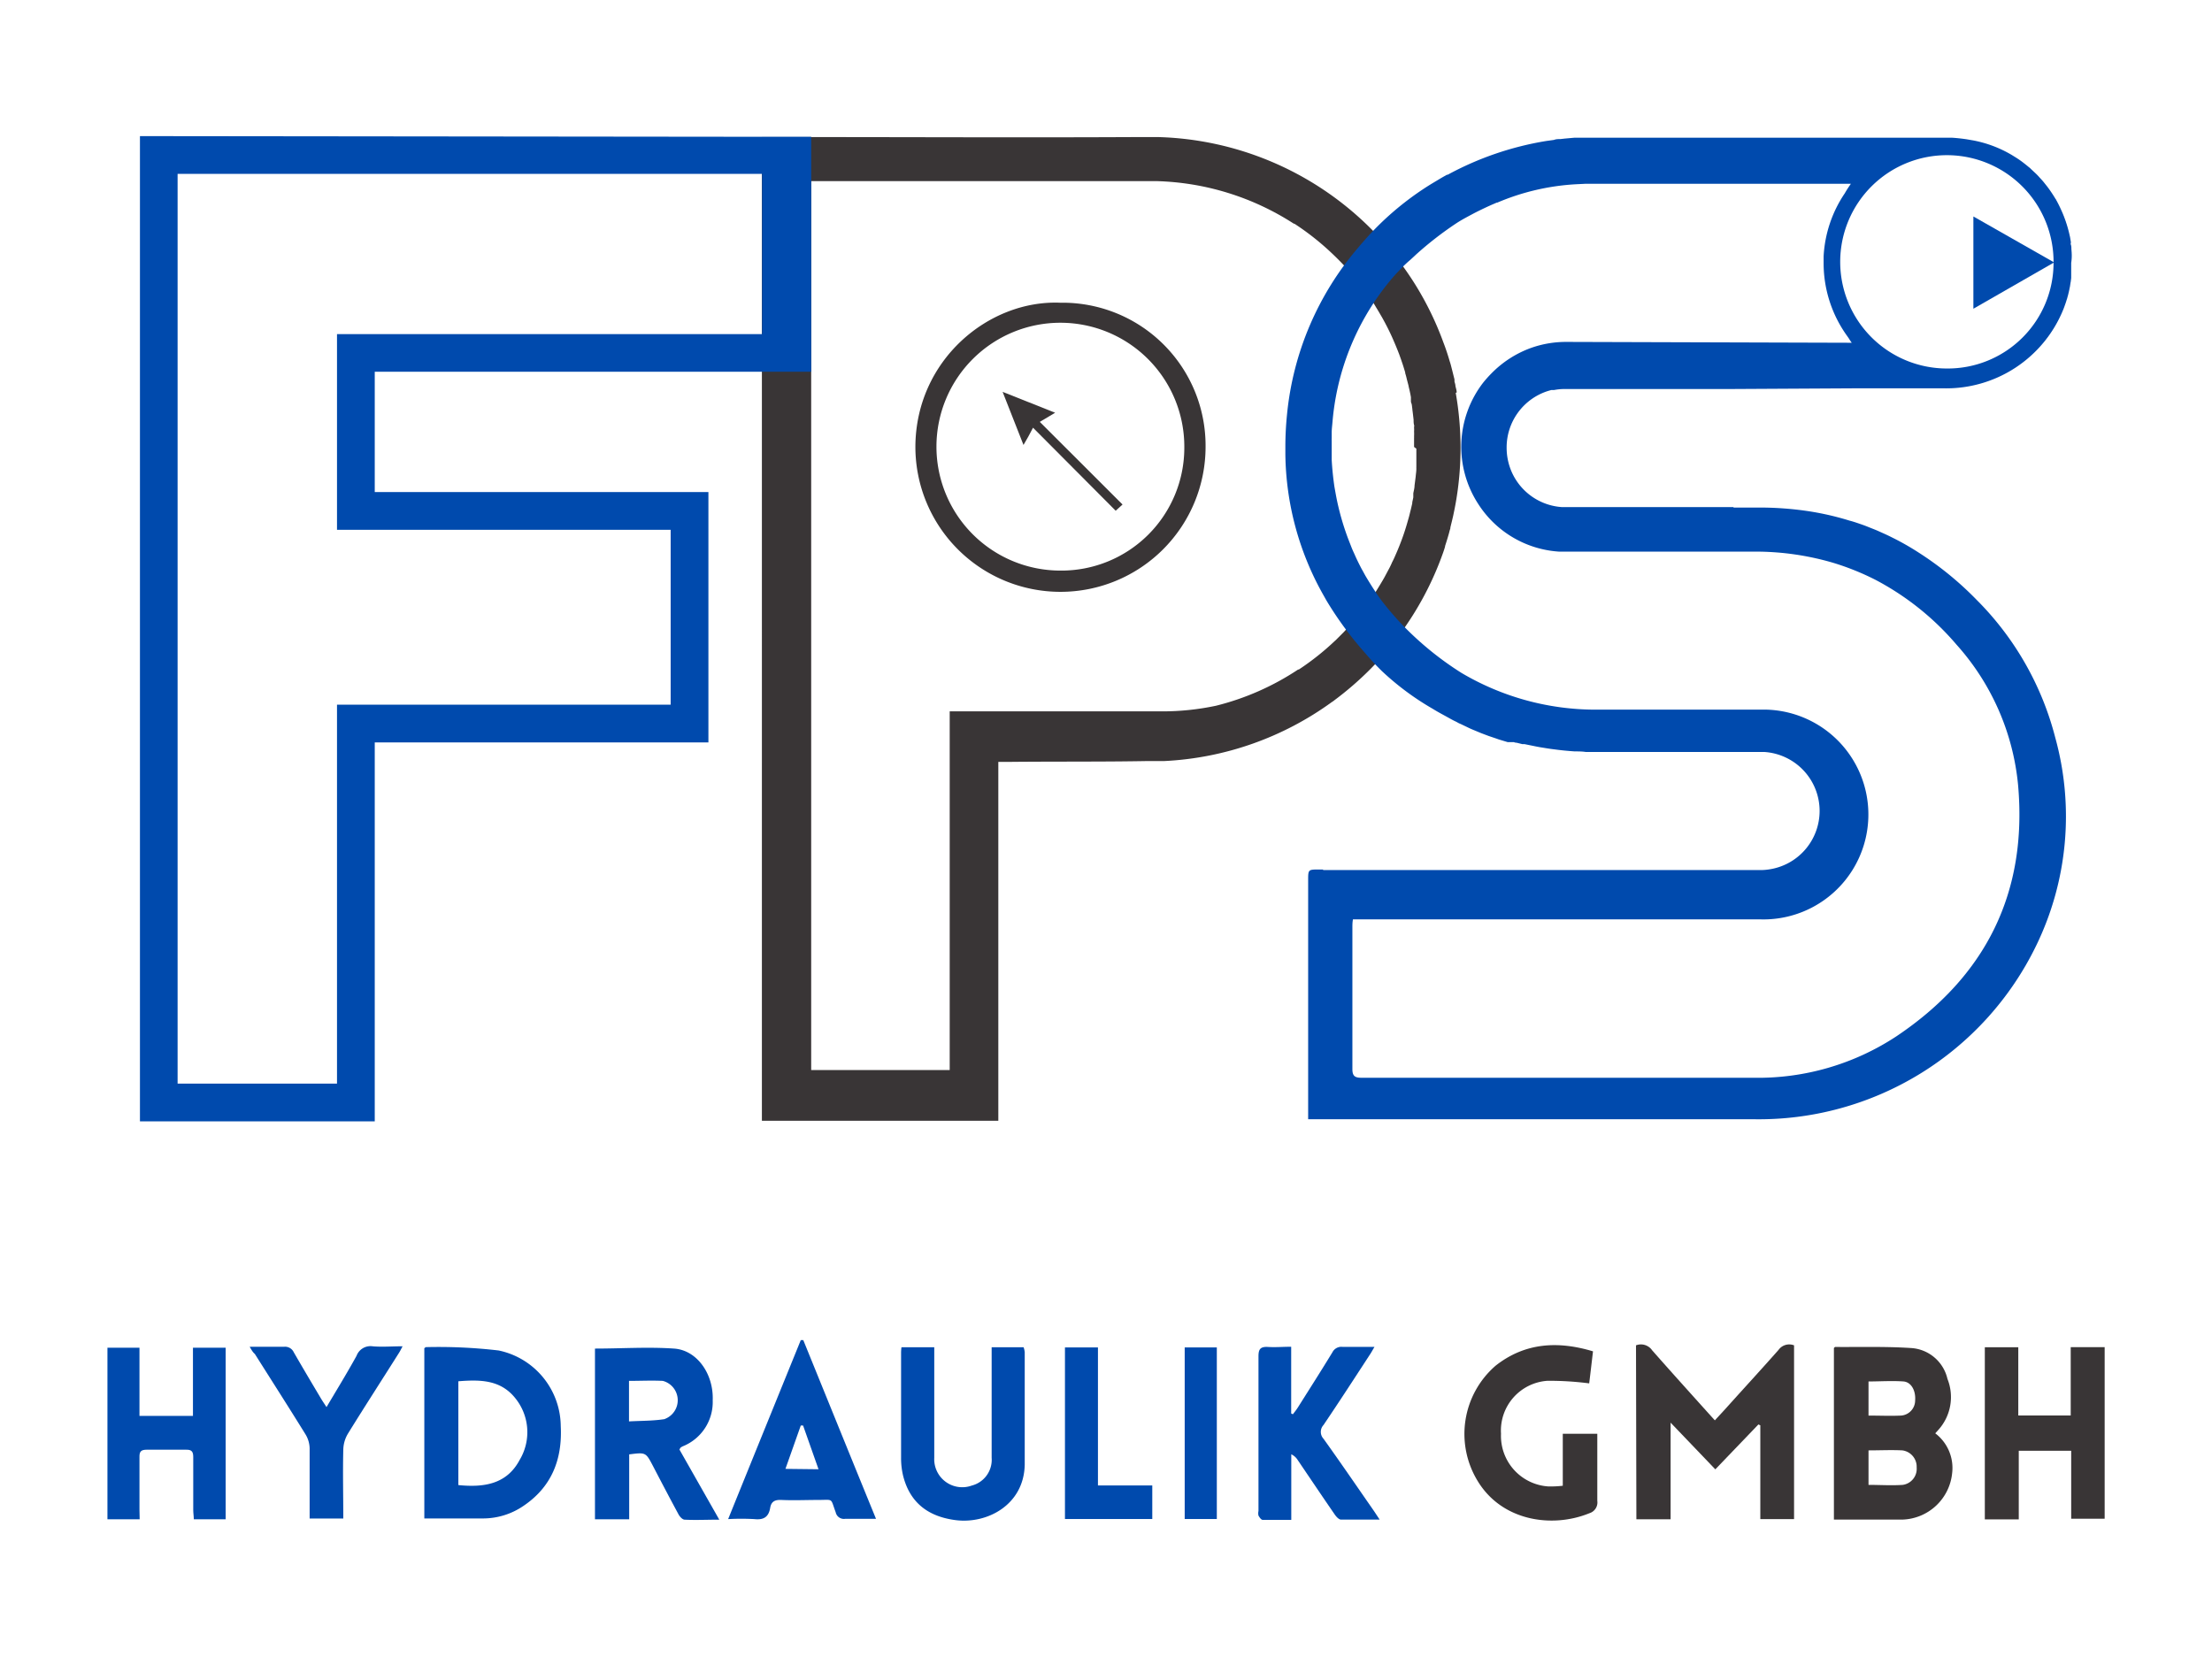 <?xml version="1.0" encoding="utf-8"?>
<svg xmlns="http://www.w3.org/2000/svg" data-name="Layer 1" id="Layer_1" viewBox="0 0 232.03 173.81">
  <defs>
    <style>.cls-1{fill:#393536;}.cls-2{fill:#004aad;}</style>
  </defs>
  <path class="cls-1" d="M171.61,141.14a1.43,1.43,0,0,1,1.7.53c2.15,2.44,4.33,4.85,6.57,7.34.59-.64,1.14-1.23,1.68-1.84,1.66-1.84,3.34-3.67,5-5.55a1.38,1.38,0,0,1,1.63-.48v18.23h-3.54v-9.84l-.2-.09-4.52,4.71-4.69-4.9v10.14h-3.59Z"/>
  <path class="cls-1" d="M203,150.37l.28-.31a5.14,5.14,0,0,0,1-5.4,4.18,4.18,0,0,0-3.86-3.24c-2.63-.17-5.28-.09-7.93-.11,0,0-.08.06-.12.11v18h7.21a5.41,5.41,0,0,0,5.19-4.85A4.56,4.56,0,0,0,203,150.37Zm-7-5.44c1.23,0,2.47-.09,3.68,0,.83.08,1.29,1,1.21,2a1.59,1.59,0,0,1-1.5,1.58c-1.1.05-2.19,0-3.39,0Zm3.58,10.85c-1.17.08-2.35,0-3.58,0v-3.62c1.21,0,2.39-.06,3.55,0a1.73,1.73,0,0,1,1.5,1.79A1.7,1.7,0,0,1,199.58,155.78Z"/>
  <path class="cls-2" d="M58.82,149.61a8.18,8.18,0,0,0-6.51-7.93,53.94,53.94,0,0,0-7.65-.35s-.08.06-.15.11V159.3c2.13,0,4.19,0,6.24,0a7.5,7.5,0,0,0,4.06-1.25C57.85,156.05,59,153.13,58.82,149.61Zm-4.31,3.55c-1.35,2.55-3.74,2.91-6.43,2.64,0-.2,0-.35,0-.51V144.91c2.27-.18,4.44-.18,6,1.81A5.66,5.66,0,0,1,54.51,153.16Z"/>
  <path class="cls-2" d="M71.27,152.07c.08-.13.1-.19.14-.21a1.18,1.18,0,0,1,.29-.16,5,5,0,0,0,3.06-4.79c.11-2.74-1.63-5.27-4.06-5.43-2.73-.19-5.49,0-8.29,0v17.91H66v-6.81c1.74-.22,1.74-.22,2.49,1.21.89,1.71,1.78,3.41,2.7,5.11.13.23.4.52.62.53,1.16.06,2.33,0,3.64,0Zm-1.55-3.19c-1.21.19-2.45.17-3.74.24v-4.25c1.2,0,2.38-.06,3.55,0a2.1,2.1,0,0,1,.19,4Z"/>
  <path class="cls-1" d="M211.76,159.4H208.2V141.34h3.51v7.16h5.5v-7.17h3.56v18h-3.51V152.2h-5.5Z"/>
  <path class="cls-2" d="M14.65,159.39H11.27v-18h3.36v7.15h5.61v-7.15h3.43v18H20.33c0-.31-.06-.63-.06-1,0-1.85,0-3.69,0-5.54,0-.56-.17-.78-.76-.76-1.38,0-2.76,0-4.13,0-.6,0-.76.21-.75.76,0,1.85,0,3.7,0,5.55Z"/>
  <path class="cls-2" d="M94.56,141.34H98v.93c0,3.56,0,7.12,0,10.67a2.94,2.94,0,0,0,3.94,2.91,2.79,2.79,0,0,0,2.08-2.92c0-3.56,0-7.11,0-10.67v-.92h3.35a2.19,2.19,0,0,1,.12.52c0,3.94,0,7.88,0,11.82-.1,4.21-3.94,6.21-7.23,5.8-2.85-.36-4.81-1.79-5.53-4.67a7.91,7.91,0,0,1-.21-1.88c0-3.67,0-7.33,0-11A4.68,4.68,0,0,1,94.56,141.34Z"/>
  <path class="cls-2" d="M135.44,141.29v7l.18.08c.17-.23.35-.44.5-.68,1.22-1.93,2.45-3.86,3.64-5.81a1.05,1.05,0,0,1,1.05-.58c1.07,0,2.15,0,3.37,0-.2.33-.33.59-.49.82-1.61,2.47-3.21,4.94-4.86,7.38a1.06,1.06,0,0,0,0,1.44c1.8,2.51,3.54,5.06,5.3,7.59l.59.89c-1.45,0-2.76,0-4.06,0-.22,0-.49-.3-.65-.53-1.31-1.9-2.6-3.82-3.9-5.74a1.6,1.6,0,0,0-.66-.58v6.88c-1.09,0-2.07,0-3,0-.16,0-.34-.27-.44-.45a1.09,1.09,0,0,1,0-.48c0-5.41,0-10.81,0-16.21,0-.73.16-1.05,1-1S134.48,141.29,135.44,141.29Z"/>
  <path class="cls-1" d="M167.1,141.77c-.15,1.26-.28,2.4-.4,3.36a32.65,32.65,0,0,0-4.37-.27,5.23,5.23,0,0,0-4.88,5.55,5.31,5.31,0,0,0,4.93,5.53,10.63,10.63,0,0,0,1.55-.07v-5.45h3.62v.91c0,2,0,4.08,0,6.12a1.18,1.18,0,0,1-.82,1.3c-3.85,1.58-9.12.87-11.7-3.33a9.47,9.47,0,0,1,1.86-12.15C159.94,140.87,163.39,140.65,167.1,141.77Z"/>
  <path class="cls-2" d="M84.26,140.59l-.26,0c-2.53,6.23-5.06,12.45-7.62,18.78a24.94,24.94,0,0,1,2.75,0c1,.11,1.5-.24,1.66-1.18.11-.67.5-.86,1.17-.83,1.29.06,2.58,0,3.88,0,1.62,0,1.25-.24,1.82,1.29a.88.88,0,0,0,1,.69c1,0,2,0,3.23,0C89.32,153.06,86.8,146.83,84.26,140.59ZM82.39,154.1,84,149.55l.24,0,1.62,4.59Z"/>
  <path class="cls-2" d="M26.19,141.29c1.31,0,2.47,0,3.62,0a1,1,0,0,1,1,.57c.95,1.65,1.92,3.28,2.89,4.91.15.25.32.49.55.85,1.11-1.87,2.17-3.6,3.15-5.38a1.56,1.56,0,0,1,1.68-1c1,.09,2,0,3.15,0-.16.3-.26.51-.39.71-1.78,2.82-3.59,5.62-5.34,8.45a3.42,3.42,0,0,0-.49,1.68c-.06,2.39,0,4.78,0,7.23H32.48c0-.32,0-.61,0-.91,0-2.15,0-4.3,0-6.45a2.94,2.94,0,0,0-.42-1.45c-1.75-2.83-3.55-5.64-5.33-8.46C26.52,141.87,26.39,141.63,26.19,141.29Z"/>
  <path class="cls-2" d="M120.87,155.84v3.52h-9.16v-18h3.46v14.48Z"/>
  <path class="cls-2" d="M127.64,141.36v18h-3.37v-18Z"/>
  <path class="cls-1" d="M110.68,43.3l-5.51-2.19,2.19,5.57c.36-.61.66-1.13,1-1.81l8.67,8.71.72-.65-8.68-8.67Z"/>
  <path class="cls-1" d="M152.8,41.17c0-.22-.08-.45-.13-.67a0,0,0,0,0,0,0c0-.16-.06-.32-.1-.47l0-.2s0,0,0,0a1.42,1.42,0,0,0-.05-.22l-.11-.44-.09-.36-.08-.31c-.05-.2-.1-.39-.17-.59-.2-.7-.43-1.38-.67-2a32.53,32.53,0,0,0-2.91-6,33.1,33.1,0,0,0-5-6.23,32.85,32.85,0,0,0-22-9.3h-.08l-2.21,0c-11.77.06-23.53,0-35.28,0h-4V117.58h24.8V79.93h1.09c4.88-.05,9.78,0,14.66-.09h.7c.35,0,.69,0,1,0a32.6,32.6,0,0,0,17.54-6.19l.14-.09.18-.14a33.33,33.33,0,0,0,6.72-6.7l0-.06a32.81,32.81,0,0,0,4.63-8.69c.07-.2.14-.41.2-.62a.14.14,0,0,0,0-.06c.1-.3.19-.59.28-.89s.15-.51.21-.76a2,2,0,0,0,.07-.23.24.24,0,0,1,0-.08c.06-.26.13-.52.19-.78s.1-.41.14-.62c.08-.38.16-.77.23-1.17h0a33.24,33.24,0,0,0,0-11.54Zm-4.23,5.9c0,.33,0,.66,0,1s0,.5,0,.76v.06c0,.05,0,.09,0,.14a.31.31,0,0,0,0,.09v.07c0,.27-.05.54-.07.81v0l-.12.94v0c0,.27-.08.54-.13.81,0,0,0,.09,0,.13l0,.14c0,.05,0,.1,0,.15s-.08.37-.11.54l0,.1h0a.43.43,0,0,1,0,0c-.07.29-.13.58-.21.87h0c-.07.31-.15.61-.24.91h0a25.18,25.18,0,0,1-.91,2.7c-.12.3-.24.59-.37.88l0,0c-.12.28-.24.55-.38.81a8.16,8.16,0,0,1-.41.84l-.4.75c-.27.48-.56.95-.85,1.42l-.29.43a7.11,7.11,0,0,1-.41.6l-.42.59c-.57.75-1.16,1.48-1.8,2.17l-.53.57-.41.41-.42.42-.07.06a27.51,27.51,0,0,1-3.78,3,.18.18,0,0,1-.07,0,27.59,27.59,0,0,1-8.62,3.8,27.1,27.1,0,0,1-5.63.59H99.62v37.63H85.09V19h18.46q8.36,0,16.72,0h1a27.89,27.89,0,0,1,14.45,4.47l.06,0a27.59,27.59,0,0,1,3.82,3,.08.08,0,0,1,0,0c.61.57,1.19,1.16,1.75,1.77.27.31.55.63.81.95s.46.57.67.85c0,.06.08.1.12.15.49.67,1,1.36,1.4,2.06.22.35.43.72.64,1.08h0c.2.36.4.73.59,1.11s.37.76.54,1.15.32.74.47,1.12.18.45.26.68.12.33.17.49c.14.39.26.79.38,1.19v0a.41.41,0,0,1,0,.08,6.48,6.48,0,0,1,.17.63l.06.23.09.34a2,2,0,0,1,.05.24c.09.36.17.72.23,1.08l0,.16,0,.17c0,.11,0,.21.05.31s.07.4.1.6a.11.11,0,0,1,0,.05c.05.36.09.72.13,1.08,0,.18,0,.36.05.55s0,.1,0,.15a.86.86,0,0,1,0,.16,2.17,2.17,0,0,1,0,.36,4.36,4.36,0,0,1,0,.51,1.21,1.21,0,0,1,0,.19c0,.31,0,.61,0,.93Z"/>
  <path class="cls-1" d="M111.23,31.76c-7.5-.32-15.17,6-15.21,15.11a15.22,15.22,0,1,0,30.44,0A15,15,0,0,0,111.23,31.76Zm0,28.1a13,13,0,1,1,13-12.92A12.89,12.89,0,0,1,111.23,59.86Z"/>
  <path class="cls-2" d="M207,22.71v9.68l8.47-4.86Z"/>
  <path class="cls-2" d="M217.09,24.81a1.17,1.17,0,0,0-.05-.2q.09.41.15.81C217.16,25.22,217.13,25,217.09,24.81Zm0,5.45s0,0,0,0a.36.36,0,0,1,0-.1c.07-.37.13-.74.17-1.12C217.21,29.44,217.14,29.86,217.06,30.26Zm-.3,1.16a11.61,11.61,0,0,0,.3-1.16,11.75,11.75,0,0,1-.32,1.2Zm-1.17-10.53A13.52,13.52,0,0,1,217,24.61,11.87,11.87,0,0,0,215.59,20.89ZM203.91,40.6h-.31c.22,0,.44,0,.66,0a13,13,0,0,0,8.61-3.26l.53-.48.19-.19c.25-.26.5-.51.73-.78a12.45,12.45,0,0,0,2.06-3.47A13.25,13.25,0,0,1,203.91,40.6Zm.54-26.16h0Z"/>
  <path class="cls-2" d="M217.28,26.13c0-.15,0-.3-.05-.45s0-.17,0-.26q-.06-.41-.15-.81a13.52,13.52,0,0,0-1.45-3.72,14.71,14.71,0,0,0-.87-1.3l-.39-.49c-.13-.16-.27-.31-.41-.46a6.14,6.14,0,0,0-.43-.45l-.47-.44a1.86,1.86,0,0,0-.26-.23q-.3-.25-.6-.48c-.22-.17-.44-.32-.67-.47l-.5-.31a12.52,12.52,0,0,0-4-1.52l-.75-.13h0c-.49-.07-1-.13-1.49-.16H181.89q-7.15,0-14.32,0h-.16c-.41,0-.82,0-1.22,0l-1,0h-.07l-1,.09-.44.05c-.23,0-.46,0-.68.09l-.8.11a32.65,32.65,0,0,0-10.34,3.54.2.2,0,0,1-.08,0l-.17.1c-.26.14-.51.29-.76.44l-.75.45a31.16,31.16,0,0,0-5.29,4.12c-.42.41-.82.82-1.22,1.25l-.4.45-.55.63a1.83,1.83,0,0,1-.13.16A31.58,31.58,0,0,0,135,43.51c-.11,1.1-.17,2.21-.17,3.33,0,.28,0,.56,0,.84a30.72,30.72,0,0,0,3.91,14.61l.26.46c.08.15.17.3.26.45a36.85,36.85,0,0,0,2.82,4l.53.64.17.2.1.11.65.75.42.47a1.66,1.66,0,0,1,.13.14c.19.21.39.41.59.61l.26.26a28.58,28.58,0,0,0,5.39,4h0c.49.31,1.07.61,1.59.9h0l.25.14c.2.11.39.21.59.3l.29.16.19.08.71.34c.22.11.45.21.67.3l.77.32.77.29.8.27.25.09.33.1.63.19.17,0,.08,0,.19,0,.2,0a1,1,0,0,0,.23.06l.06,0,.61.15.16,0,.07,0,.89.18.24.05.42.08.43.07c.37.06.73.12,1.09.16.72.1,1.45.17,2.18.22.39,0,.77,0,1.16.06h.47a.4.4,0,0,0,.11,0h17.75l.4,0a6.2,6.2,0,0,1,5.8,6.19v0a6.2,6.2,0,0,1-5.38,6.14,5.55,5.55,0,0,1-.82.06H138.81l-.05-.06h-.39c-1.14,0-1.15,0-1.15,1.11v25.09h46.71A32.34,32.34,0,0,0,213.59,99.2a31,31,0,0,0,2-21.81,31.53,31.53,0,0,0-8.26-14.47,34.15,34.15,0,0,0-6.15-5h0a27.16,27.16,0,0,0-2.68-1.52c-.35-.18-.72-.35-1.08-.51s-.55-.25-.83-.36l-.63-.25c-.31-.13-.63-.24-.95-.35s-.64-.22-1-.31a29.58,29.58,0,0,0-4.37-1,34.69,34.69,0,0,0-4.61-.37l-3.19,0v-.05h-18a6.21,6.21,0,0,1-5.27-3.69,6.32,6.32,0,0,1-.53-2.52v0a6.21,6.21,0,0,1,4.43-6l.25-.07.1,0,.1,0H163a6.12,6.12,0,0,1,1.14-.11h17.75l12.58-.07,4.89,0,4.24,0h.31a13.25,13.25,0,0,0,12.47-8.15c.07-.16.13-.32.19-.49s.12-.33.17-.5a11.75,11.75,0,0,0,.32-1.2c.08-.4.15-.82.2-1.24,0-.13,0-.27,0-.42s0-.52,0-.78,0-.25,0-.38C217.35,27,217.32,26.56,217.28,26.13Zm-53,9.74a10.94,10.94,0,0,0-3.68.63v0a11.1,11.1,0,0,0-4.17,2.69,12.28,12.28,0,0,0-.84.94,11,11,0,0,0-.53,12.74v0a10.89,10.89,0,0,0,8.46,5h18.36v0h2.29a28.9,28.9,0,0,1,8.11,1.17,27.22,27.22,0,0,1,4.45,1.79,28.73,28.73,0,0,1,8.5,6.8,25.68,25.68,0,0,1,6.46,14.74c1,11.31-3.41,20.09-12.78,26.36A26.38,26.38,0,0,1,184,113.07h-2.14q-19.48,0-39,0c-.7,0-1-.14-1-.91,0-5,0-9.93,0-14.89,0-.24,0-.49.06-.82h42.7a11,11,0,0,0,.72-22H167.41a27.64,27.64,0,0,1-14.1-3.85,33.16,33.16,0,0,1-6.69-5.56l-.09-.1c-.59-.66-1.16-1.34-1.66-2-.16-.22-.32-.44-.47-.67q-.61-.91-1.17-1.86c-.14-.25-.27-.5-.41-.74-.26-.5-.51-1-.73-1.51-.12-.26-.24-.52-.34-.78s-.28-.71-.41-1.06a27.61,27.61,0,0,1-1.12-3.93c-.09-.45-.17-.91-.25-1.36-.13-.92-.23-1.85-.28-2.79,0-.47,0-1,0-1.42v-.6a1.62,1.62,0,0,1,0-.22c0-.21,0-.41,0-.61,0-.37.05-.73.08-1.09a26.75,26.75,0,0,1,5.8-14.55c.32-.39.64-.78,1-1.16.12-.13.26-.25.37-.39.31-.32.63-.63,1-.94l.39-.36.19-.18a36.12,36.12,0,0,1,4.22-3.28c.62-.41,1.29-.75,1.94-1.1h0c.71-.36,1.42-.7,2.13-1l.18-.08.06,0a24.52,24.52,0,0,1,8.27-1.93l1-.05.61,0h27.22c-.23.33-.44.65-.64,1a13,13,0,0,0-2.22,6.62c0,.1,0,.2,0,.31s0,.27,0,.41a13.07,13.07,0,0,0,2.47,7.63l.16.23c.1.16.2.32.32.48Zm39.93,2.79a11.19,11.19,0,1,1,11.2-11.13A11.1,11.1,0,0,1,204.22,38.66Z"/>
  <path class="cls-2" d="M35.35,35.05V55.58h35V73.93h-35v39.75H18.63V18.24H79.94V35.05Zm44.59-20.7h0l-65.26-.07V117.64H39.31V77.89h35V51.62h-35V39H85.09V14.35Z"/>
</svg>